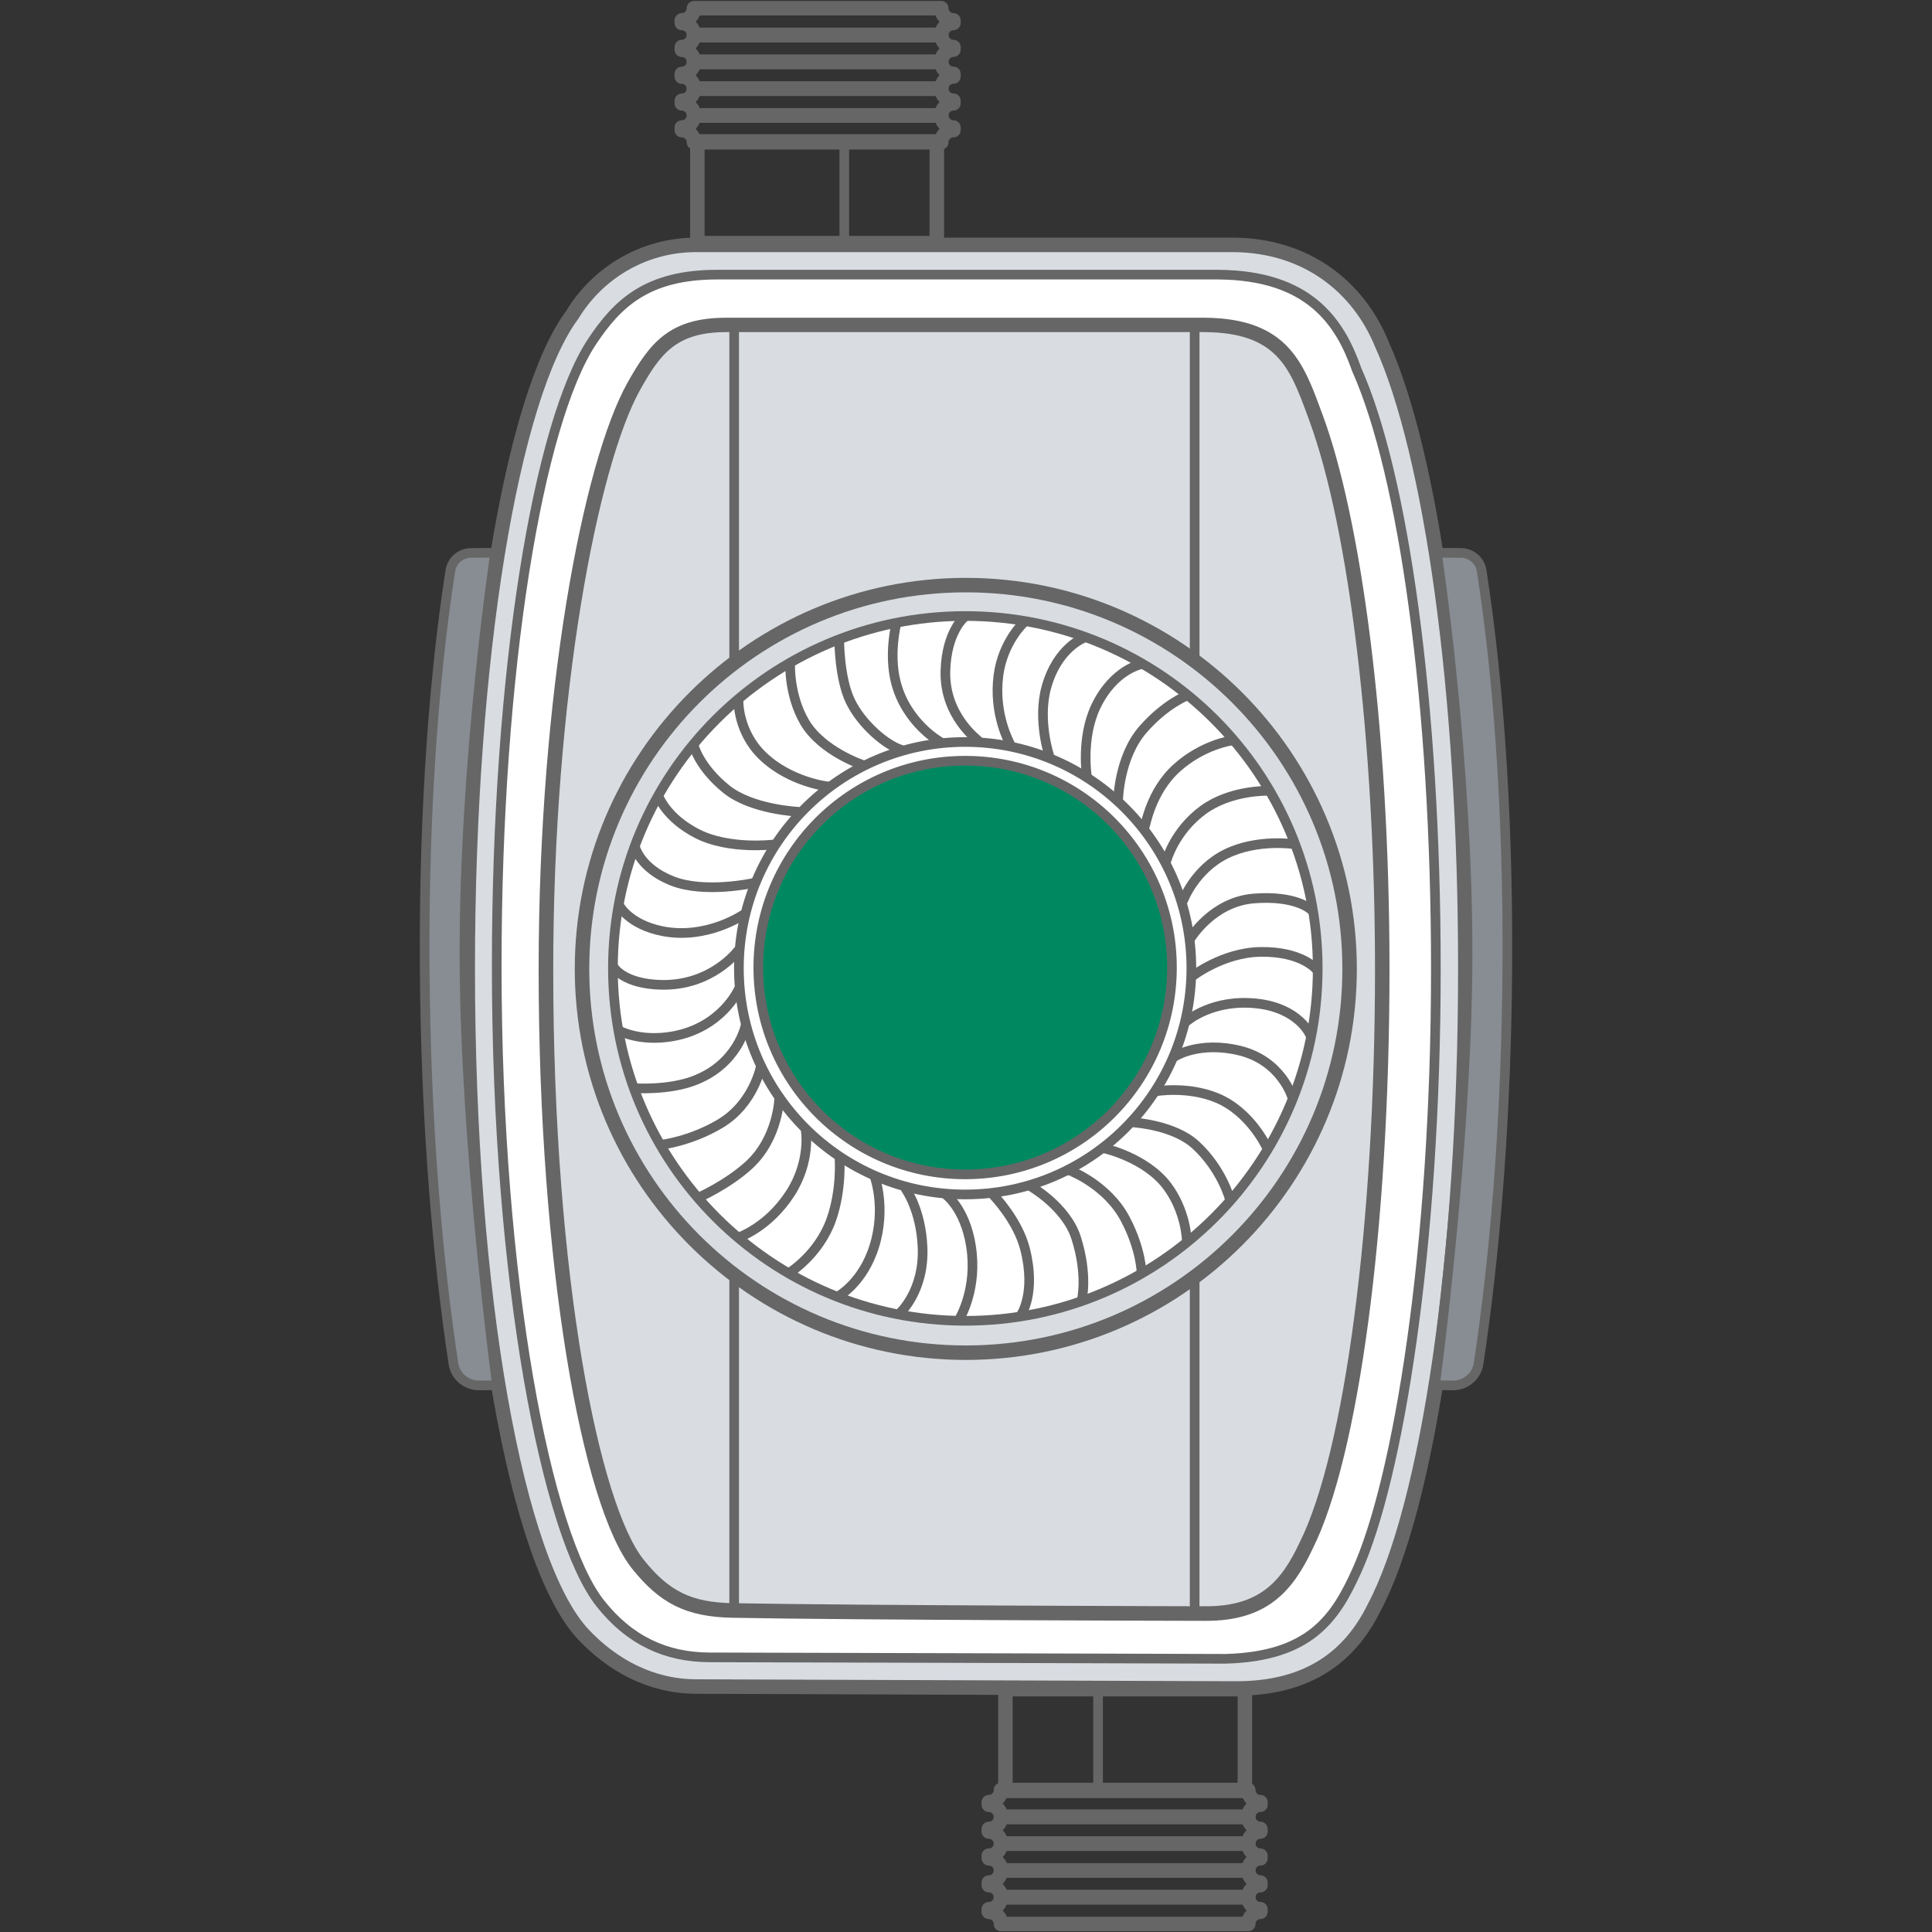 <?xml version="1.0" encoding="utf-8"?>
<!-- Generator: Adobe Illustrator 26.4.1, SVG Export Plug-In . SVG Version: 6.00 Build 0)  -->
<svg version="1.1" id="Слой_1" xmlns="http://www.w3.org/2000/svg" xmlns:xlink="http://www.w3.org/1999/xlink" x="0px" y="0px"
	 viewBox="0 0 200 200" style="enable-background:new 0 0 200 200;" xml:space="preserve">
<rect x="0" y="0" width="200" height="200" fill="#333333" stroke="none"/>
<style type="text/css">
	.st0{fill:#D9DDE2;}
	.st1{fill:#878D93;}
	.st2{fill:none;stroke:#FFFFFF;stroke-width:3;stroke-miterlimit:10;}
	.st3{fill:#008961;}
	.st4{fill:none;stroke:#008961;stroke-width:6;stroke-linecap:round;stroke-linejoin:round;stroke-miterlimit:10;}
	.st5{fill:#FFFFFF;}
	.st6{fill:none;stroke:#878D93;stroke-width:2.5;stroke-miterlimit:10;}
	.st7{fill:none;stroke:#666666;stroke-linecap:round;stroke-linejoin:round;stroke-miterlimit:10;}
	.st8{fill:none;stroke:#666666;stroke-width:1.5;stroke-linecap:round;stroke-linejoin:round;stroke-miterlimit:10;}
	.st9{fill:none;stroke:#878D93;stroke-width:1.5;stroke-miterlimit:10;}
	.st10{fill:none;stroke:#008961;stroke-width:3;stroke-miterlimit:10;}
	.st11{fill:#878D93;stroke:#666666;stroke-width:1.5;stroke-linecap:round;stroke-linejoin:round;stroke-miterlimit:10;}
	.st12{fill:#D9DDE2;stroke:#666666;stroke-width:1.5;stroke-linecap:round;stroke-linejoin:round;stroke-miterlimit:10;}
	.st13{fill:none;stroke:#008961;stroke-width:7;stroke-miterlimit:10;}
	.st14{fill:#D9DDE2;stroke:#FFFFFF;stroke-width:4;stroke-linecap:round;stroke-linejoin:round;stroke-miterlimit:10;}
	.st15{fill:#D9DDE2;stroke:#666666;stroke-width:1.5;stroke-miterlimit:10;}
	.st16{fill:none;stroke:#666666;stroke-width:1.5;stroke-miterlimit:10;}
	.st17{fill:#878D93;stroke:#666666;stroke-miterlimit:10;}
	.st18{fill:#EDEFF2;}
	.st19{fill:#EDEFF2;stroke:#FFFFFF;stroke-width:4;stroke-linecap:round;stroke-linejoin:round;stroke-miterlimit:10;}
	.st20{fill:#EDEFF2;stroke:#008961;stroke-width:1.5;stroke-linecap:round;stroke-linejoin:round;stroke-miterlimit:10;}
	.st21{fill:#EDEFF2;stroke:#008961;stroke-linecap:round;stroke-linejoin:round;stroke-miterlimit:10;}
	.st22{fill:#FFFFFF;stroke:#666666;stroke-linecap:round;stroke-linejoin:round;stroke-miterlimit:10;}
	.st23{fill:none;stroke:#FFFFFF;stroke-width:5;stroke-miterlimit:10;}
	.st24{fill:none;stroke:#FFFFFF;stroke-width:5;stroke-linecap:round;stroke-linejoin:round;stroke-miterlimit:10;}
	.st25{fill:#008961;stroke:#666666;stroke-miterlimit:10;}
	.st26{fill:#D9DDE2;stroke:#666666;stroke-linecap:round;stroke-linejoin:round;stroke-miterlimit:10;}
	.st27{opacity:0.45;fill:#008961;}
	.st28{fill:none;stroke:#008961;stroke-width:2;stroke-miterlimit:10;}
	.st29{fill:url(#SVGID_1_);}
	.st30{fill:url(#SVGID_00000134966512061291156640000016502120986353525411_);}
	.st31{fill:#03B582;}
	.st32{fill:none;stroke:#FFFFFF;stroke-miterlimit:10;}
	.st33{fill:none;stroke:#D1D1D1;stroke-miterlimit:10;}
	.st34{fill:none;stroke:#D1D1D1;stroke-width:2;stroke-miterlimit:10;}
	.st35{fill:#06B483;}
	.st36{fill:url(#SVGID_00000044165789154262223500000002427131896205379719_);}
	.st37{fill:#333333;}
	.st38{fill:#FAFAFA;}
	.st39{fill:#2D2D2D;}
	.st40{fill:#F8F8F8;}
	.st41{fill:#FFFFFF;stroke:#666666;stroke-miterlimit:10;}
	.st42{fill:#008961;stroke:#666666;stroke-linecap:round;stroke-linejoin:round;stroke-miterlimit:10;}
	.st43{fill:#008961;stroke:#FFFFFF;stroke-width:2;stroke-miterlimit:10;}
	.st44{fill:#666666;stroke:#FFFFFF;stroke-miterlimit:10;}
	.st45{fill:#878D93;stroke:#666666;stroke-linecap:round;stroke-linejoin:round;stroke-miterlimit:10;}
	.st46{fill:none;stroke:#008961;stroke-width:1.5;stroke-linecap:round;stroke-linejoin:round;stroke-miterlimit:10;}
	.st47{fill:none;stroke:#008961;stroke-linecap:round;stroke-linejoin:round;stroke-miterlimit:10;}
	.st48{fill:#008961;stroke:#008961;stroke-width:1.5;stroke-linecap:round;stroke-linejoin:round;stroke-miterlimit:10;}
	.st49{fill:#FFFFFF;stroke:#008961;stroke-width:1.5;stroke-linecap:round;stroke-linejoin:round;stroke-miterlimit:10;}
	.st50{fill:#008961;stroke:#008961;stroke-linecap:round;stroke-linejoin:round;stroke-miterlimit:10;}
	.st51{fill:#008961;stroke:#FFFFFF;stroke-linecap:round;stroke-linejoin:round;stroke-miterlimit:10;}
	.st52{fill:#FFFFFF;stroke:#008961;stroke-linecap:round;stroke-linejoin:round;stroke-miterlimit:10;}
	.st53{fill:none;stroke:#008961;stroke-miterlimit:10;}
	.st54{fill:#FFFFFF;stroke:#008961;stroke-miterlimit:10;}
	.st55{fill:#008961;stroke:#FFFFFF;stroke-miterlimit:10;}
	.st56{fill:none;stroke:#008961;stroke-width:2;stroke-linecap:round;stroke-linejoin:round;stroke-miterlimit:10;}
	.st57{fill:#666666;}
	.st58{fill:#D9DDE2;stroke:#666666;stroke-miterlimit:10;}
	.st59{fill:#008961;stroke:#666666;stroke-width:1.5;stroke-miterlimit:10;}
	.st60{fill:#FFFFFF;stroke:#666666;stroke-width:1.5;stroke-linecap:round;stroke-linejoin:round;stroke-miterlimit:10;}
	.st61{fill:#EDEFF2;stroke:#666666;stroke-miterlimit:10;}
	.st62{fill:none;stroke:#008961;stroke-width:3;stroke-linecap:round;stroke-linejoin:round;stroke-miterlimit:10;}
	.st63{fill:none;stroke:#008961;stroke-width:3;stroke-linecap:round;stroke-miterlimit:10;}
	.st64{fill:#008961;stroke:#666666;stroke-width:1.5;stroke-linecap:round;stroke-linejoin:round;stroke-miterlimit:10;}
	.st65{fill:none;stroke:#FFFFFF;stroke-width:4;stroke-miterlimit:10;}
	.st66{fill:none;}
	.st67{fill:none;stroke:#D9DDE2;stroke-miterlimit:10;}
	.st68{fill:none;stroke:#666666;stroke-miterlimit:10;}
	.st69{fill:none;stroke:#008961;stroke-linecap:round;stroke-miterlimit:10;}
	.st70{fill:none;stroke:#FFFFFF;stroke-linecap:round;stroke-linejoin:round;stroke-miterlimit:10;}
	.st71{fill:url(#SVGID_00000178914024083647974670000007440509304288503185_);}
	.st72{fill:url(#SVGID_00000160174743081495659390000003340712503527897744_);}
	.st73{fill:url(#SVGID_00000119087384502165957020000015360199681099777463_);}
	.st74{fill:url(#SVGID_00000007425340979362872480000009719015557985910953_);}
	.st75{fill:url(#SVGID_00000119113743187672283790000013410898192986151326_);}
	.st76{fill:url(#SVGID_00000145024474554858902940000009715544000066364824_);}
	.st77{fill:none;stroke:#FFFFFF;stroke-width:3;stroke-linecap:round;stroke-linejoin:round;stroke-miterlimit:10;}
	.st78{fill:none;stroke:#008961;stroke-width:3.2;stroke-linecap:round;stroke-miterlimit:10;}
	.st79{fill:none;stroke:#008961;stroke-width:6.5;stroke-linecap:round;stroke-linejoin:round;stroke-miterlimit:10;}
	.st80{fill:none;stroke:#878D93;stroke-width:2;stroke-miterlimit:10;}
</style>
<g>
	<path class="st12" d="M151.69,100.21c0-28.65-3.55-53.34-8.66-64.62c-2.37-5.79-7.68-10.2-15.38-10.24H72.05
		c-5.44,0-10.19,2.91-12.81,7.24c-6.25,8.39-10.82,35.49-10.82,67.64c0,34.08,5.06,61.6,11.96,68.96c3,3.19,7.01,5.4,11.73,5.4
		l55.78,0.2c7.65,0.03,11.9-3.4,14.35-8.35C147.77,156.04,151.69,130.32,151.69,100.21z"/>
	<path class="st17" d="M148.74,57.22l2.52,0.02c1.06,0.02,1.96,0.79,2.12,1.84c1.89,12.12,2.89,27.53,2.62,44.31
		c-0.22,13.92-1.29,26.88-2.94,37.78c-0.2,1.31-1.35,2.27-2.68,2.25l-1.83-0.02c0,0,3.29-24.62,3.37-44
		C152,78.88,148.74,57.22,148.74,57.22z"/>
	<path class="st17" d="M51.26,57.22l-2.52,0.02c-1.06,0.02-1.96,0.79-2.12,1.84c-1.89,12.12-2.89,27.53-2.62,44.31
		c0.22,13.92,1.29,26.88,2.94,37.78c0.2,1.31,1.35,2.27,2.68,2.25l1.83-0.02c0,0-3.29-24.62-3.37-44
		C48,78.88,51.26,57.22,51.26,57.22z"/>
	<path class="st22" d="M148.64,100.32c0-27.51-3.35-51.22-8.19-62.05c-1.73-4.94-4.9-9.76-14.3-9.84h-51.9
		c-7.21,0-10.31,2.92-12.98,6.96c-5.51,8.33-9.85,33.75-9.85,64.63c0,32.73,5.17,58.93,10.71,65.95c3.03,3.84,6.8,5.59,11.33,5.6
		c13.78,0.03,53.41,0.15,53.41,0.15c8.82-0.24,11.39-4.28,13.57-9.09C144.75,153.12,148.64,129.22,148.64,100.32z"/>
	<g>
		<path class="st0" d="M124.85,166.78c-0.37,0-36.19-0.08-49.01-0.32c-4.43-0.08-6.85-1.26-9.59-4.67
			c-4.6-5.72-9.48-29.19-9.48-61.41c0-28.63,4.67-52.42,9.06-60.27c2.17-3.87,3.88-6.23,9.36-6.23h49.56
			c7.8,0.08,9.25,4.03,11.1,9.03l0.16,0.44c4.15,11.24,6.84,33.62,6.84,57.02c0,26.23-3.15,50.15-7.85,59.52
			C133,164.15,130.61,166.78,124.85,166.78z"/>
		<path class="st57" d="M124.74,34.38c7.46,0.07,8.79,3.69,10.63,8.7l0.16,0.44c4.13,11.19,6.81,33.5,6.81,56.85
			c0,26.16-3.13,49.99-7.81,59.32c-1.9,4.07-4.18,6.59-9.68,6.59c-0.36,0-36.18-0.08-49-0.32c-4.25-0.08-6.58-1.21-9.21-4.49
			c-4.54-5.66-9.37-28.99-9.37-61.09c0-28.54,4.64-52.23,9-60.03c2.08-3.71,3.72-5.97,8.92-5.97H124.74 M124.74,33.38H75.18
			c-5.57,0-7.49,2.37-9.79,6.48c-4.49,8.02-9.13,31.75-9.13,60.52c0,30.49,4.47,55.34,9.59,61.72c2.73,3.39,5.26,4.77,9.97,4.86
			c12.98,0.25,49.02,0.32,49.02,0.32c5.95,0,8.52-2.75,10.59-7.17c4.67-9.31,7.9-32.81,7.9-59.74c0-25.64-3.06-46.89-6.87-57.19
			C134.54,37.94,133.13,33.46,124.74,33.38L124.74,33.38z"/>
	</g>
	<path class="st7" d="M143.34,100.37c0-25.64-3.06-46.89-6.87-57.19c-1.93-5.23-3.34-9.71-11.73-9.79H75.18
		c-5.57,0-7.49,2.37-9.79,6.48c-4.49,8.02-9.13,31.75-9.13,60.52c0,30.49,4.47,55.34,9.59,61.72c2.73,3.39,5.26,4.77,9.97,4.86
		c12.98,0.25,49.02,0.32,49.02,0.32c5.95,0,8.52-2.75,10.59-7.17C140.1,150.8,143.34,127.3,143.34,100.37z"/>
	<line class="st7" x1="76" y1="34.06" x2="76" y2="68.22"/>
	<line class="st7" x1="123.67" y1="34.14" x2="123.67" y2="68.2"/>
	<g>
		<path class="st57" d="M99.98,61.32c21.53,0,38.98,17.45,38.98,38.98c0,21.53-17.45,38.98-38.98,38.98S61,121.83,61,100.3
			C61,78.77,78.45,61.32,99.98,61.32 M99.98,59.82c-22.32,0-40.48,18.16-40.48,40.48c0,22.32,18.16,40.48,40.48,40.48
			c22.32,0,40.48-18.16,40.48-40.48C140.46,77.98,122.3,59.82,99.98,59.82L99.98,59.82z"/>
	</g>
	<polygon class="st8" points="96.98,25.17 72.19,25.17 72.19,14.64 86.16,14.64 96.98,14.64 	"/>
	<line class="st7" x1="87.4" y1="25.01" x2="87.4" y2="14.74"/>
	<g>
		<path class="st5" d="M99.93,136.73c-20.12,0-36.48-16.37-36.48-36.48s16.37-36.48,36.48-36.48c20.12,0,36.48,16.37,36.48,36.48
			S120.04,136.73,99.93,136.73z"/>
		<path class="st57" d="M99.93,64.27c19.84,0,35.98,16.14,35.98,35.98s-16.14,35.98-35.98,35.98c-19.84,0-35.98-16.14-35.98-35.98
			S80.09,64.27,99.93,64.27 M99.93,63.27c-20.42,0-36.98,16.56-36.98,36.98s16.56,36.98,36.98,36.98
			c20.42,0,36.98-16.56,36.98-36.98S120.35,63.27,99.93,63.27L99.93,63.27z"/>
	</g>
	<circle class="st7" cx="99.91" cy="100.23" r="23.42"/>
	<circle class="st25" cx="99.91" cy="100.16" r="21.41"/>
	<line class="st7" x1="76" y1="131.78" x2="76" y2="166.38"/>
	<line class="st7" x1="123.67" y1="132.18" x2="123.67" y2="166.56"/>
	<path class="st8" d="M97.44,14.73h-25.6c0-0.7-0.57-1.26-1.26-1.26v-0.27c0.7,0,1.26-0.57,1.26-1.26h25.6
		c0,0.7,0.57,1.26,1.26,1.26v0.27C98.01,13.47,97.44,14.03,97.44,14.73z"/>
	<path class="st8" d="M97.44,11.96h-25.6c0-0.7-0.57-1.26-1.26-1.26v-0.27c0.7,0,1.26-0.57,1.26-1.26h25.6
		c0,0.7,0.57,1.26,1.26,1.26v0.27C98.01,10.69,97.44,11.26,97.44,11.96z"/>
	<path class="st8" d="M97.44,9.19h-25.6c0-0.7-0.57-1.26-1.26-1.26V7.65c0.7,0,1.26-0.57,1.26-1.26h25.6c0,0.7,0.57,1.26,1.26,1.26
		v0.27C98.01,7.92,97.44,8.49,97.44,9.19z"/>
	<path class="st8" d="M97.44,6.41h-25.6c0-0.7-0.57-1.26-1.26-1.26V4.87c0.7,0,1.26-0.57,1.26-1.26h25.6c0,0.7,0.57,1.26,1.26,1.26
		v0.27C98.01,5.15,97.44,5.71,97.44,6.41z"/>
	<path class="st8" d="M97.44,3.64h-25.6c0-0.7-0.57-1.26-1.26-1.26V2.11c0.7,0,1.26-0.57,1.26-1.26h25.6c0,0.7,0.57,1.26,1.26,1.26
		v0.27C98.01,2.38,97.44,2.95,97.44,3.64z"/>
	<polygon class="st8" points="104.08,174.86 128.87,174.86 128.87,185.39 114.9,185.39 104.08,185.39 	"/>
	<line class="st7" x1="113.67" y1="175.01" x2="113.67" y2="185.29"/>
	<path class="st8" d="M103.62,185.3h25.6c0,0.7,0.57,1.26,1.26,1.26v0.27c-0.7,0-1.26,0.57-1.26,1.26h-25.6
		c0-0.7-0.57-1.26-1.26-1.26v-0.27C103.06,186.56,103.62,186,103.62,185.3z"/>
	<path class="st8" d="M103.62,188.07h25.6c0,0.7,0.57,1.26,1.26,1.26v0.27c-0.7,0-1.26,0.57-1.26,1.26h-25.6
		c0-0.7-0.57-1.26-1.26-1.26v-0.27C103.06,189.34,103.62,188.77,103.62,188.07z"/>
	<path class="st8" d="M103.62,190.84h25.6c0,0.7,0.57,1.26,1.26,1.26v0.27c-0.7,0-1.26,0.57-1.26,1.26h-25.6
		c0-0.7-0.57-1.26-1.26-1.26v-0.27C103.06,192.11,103.62,191.54,103.62,190.84z"/>
	<path class="st8" d="M103.62,193.62h25.6c0,0.7,0.57,1.26,1.26,1.26v0.27c-0.7,0-1.26,0.57-1.26,1.26h-25.6
		c0-0.7-0.57-1.26-1.26-1.26v-0.27C103.06,194.88,103.62,194.31,103.62,193.62z"/>
	<path class="st8" d="M103.62,196.38h25.6c0,0.7,0.57,1.26,1.26,1.26v0.27c-0.7,0-1.26,0.57-1.26,1.26h-25.6
		c0-0.7-0.57-1.26-1.26-1.26v-0.27C103.06,197.65,103.62,197.08,103.62,196.38z"/>
	<path class="st7" d="M101.35,76.75c-0.1-0.13-3.63-2.64-3.48-7.33c0.12-4.01,1.94-5.51,1.94-5.51"/>
	<path class="st7" d="M104.58,77.07c-0.09-0.22-1.75-3.16-1.22-7.17c0.46-3.49,2.66-5.49,2.66-5.49"/>
	<path class="st7" d="M108.64,78.31c0,0-1.27-3.74-0.32-7.17c1.15-4.14,3.92-5.12,3.92-5.12"/>
	<path class="st7" d="M112.51,80.36c0,0-0.62-3.94,0.92-7.2c1.86-3.92,4.79-4.42,4.79-4.42"/>
	<path class="st7" d="M115.75,82.84c0,0,0.06-4.47,2.59-7.35c2.29-2.61,4.49-3.46,4.49-3.46"/>
	<path class="st7" d="M118.49,85.58c0.1-0.05,0.59-3.62,3.34-6.09c2.67-2.4,5.59-2.81,5.59-2.81"/>
	<path class="st7" d="M120.78,88.99c0.03-0.08,0.87-3.02,3.77-5.14c2.83-2.07,6.62-1.98,6.62-1.98"/>
	<path class="st7" d="M122.49,93.2c0,0,1.2-3.22,4.45-4.81c3.25-1.59,7.04-1,7.04-1"/>
	<path class="st7" d="M123.22,97.17c0,0,2.26-3.82,6.59-4.16c4.33-0.34,5.87,1.13,5.87,1.13"/>
	<path class="st7" d="M123.39,101.09c0,0,3.18-2.5,7.11-2.55c4.24-0.06,5.74,1.78,5.74,1.78"/>
	<path class="st7" d="M122.88,105.69c0,0,2.66-2.33,7.29-1.8c4.31,0.5,5.48,3.22,5.48,3.31"/>
	<path class="st7" d="M121.69,109.33c0,0,2.49-1.58,6.65-0.57c4.35,1.06,5.45,4.87,5.45,4.87"/>
	<path class="st7" d="M119.66,112.97c0,0,3.28-0.57,6.32,0.69c3.51,1.46,5.16,5.13,5.16,5.13"/>
	<path class="st7" d="M117.47,116.21c0,0,4.08,0.26,6.31,2.32c2.77,2.56,3.55,5.67,3.55,5.67"/>
	<path class="st7" d="M114.4,118.9c0,0,4.21,0.95,6.41,3.86c1.97,2.62,2.04,5.59,2.04,5.59"/>
	<path class="st7" d="M110.77,121.2c0.07,0,3.86,1.47,5.72,5c1.65,3.13,1.68,5.54,1.68,5.54"/>
	<path class="st7" d="M106.63,122.77c0,0,3.71,2.1,4.76,5.34c1.26,3.92,0.58,6.54,0.58,6.54"/>
	<path class="st7" d="M102.88,123.77c0,0,2.47,2.54,3.23,5.52c1.18,4.61-0.43,6.86-0.43,6.86"/>
	<path class="st7" d="M97.99,123.73c0,0,2.22,1.69,2.63,6.1c0.38,4.08-1.37,6.83-1.37,6.83"/>
	<path class="st7" d="M93.79,123.13c0,0,1.54,2.12,1.71,5.95c0.21,4.58-2.37,6.87-2.37,6.87"/>
	<path class="st7" d="M86.76,134.19c0,0,2.56-1.36,3.75-5.19c1.22-3.94,0.05-7.13,0.05-7.13"/>
	<path class="st7" d="M81.68,131.78c0,0,3.11-1.9,4.39-5.57c1.07-3.08,0.84-6.21,0.84-6.21"/>
	<path class="st7" d="M76.49,128.08c0,0,3.03-1.01,5.31-4.53c2.16-3.34,1.61-6.53,1.61-6.53"/>
	<path class="st7" d="M72.29,123.98c0,0,2.99-1.32,5.23-3.36c3.08-2.82,3.15-7,3.15-7"/>
	<path class="st7" d="M68.47,118.5c0,0,3-0.34,6.07-2.17c3.51-2.09,4.22-5.94,4.22-5.94"/>
	<path class="st7" d="M65.75,112.65c0,0,3.38,0.23,6.02-0.75c4.6-1.69,5.41-5.73,5.41-5.73"/>
	<path class="st7" d="M64.07,106.68c0,0,2.12,1.2,5.55,0.6c5.08-0.89,6.83-4.84,6.83-4.84"/>
	<path class="st7" d="M63.56,100.16c0,0,1.02,1.71,4.92,1.79c5.19,0.1,7.88-3.49,7.88-3.49"/>
	<path class="st7" d="M64.16,93.82c0,0,1.01,1.89,4.4,2.57c4.57,0.91,8.37-1.69,8.37-1.69"/>
	<path class="st7" d="M65.74,87.67c0,0,0.49,2.19,3.83,3.52s8.37,0.23,8.37,0.23"/>
	<path class="st7" d="M68.17,82.43c0,0,0.79,2.24,4.04,3.89c3.25,1.65,7.79,1.11,7.79,1.11"/>
	<path class="st7" d="M71.82,77.2c0,0,0.56,2.23,3.38,4.5c2.62,2.11,7.39,2.33,7.39,2.33"/>
	<path class="st7" d="M76.45,72.58c0,0-0.08,3.17,2.48,5.65c2.86,2.76,6.76,3.18,6.76,3.18"/>
	<path class="st7" d="M81.8,68.8c0,0-0.14,3.15,1.5,5.96c1.78,3.04,6.05,4.44,6.05,4.44"/>
	<path class="st7" d="M86.88,66.34c0,0,0,3.84,1.14,6.23c1.17,2.44,3.76,4.6,5.29,5.05"/>
	<path class="st7" d="M92.77,64.62c0,0-0.77,3.05-0.05,5.94c1.07,4.3,4.63,6.25,4.63,6.25"/>
</g>
</svg>
